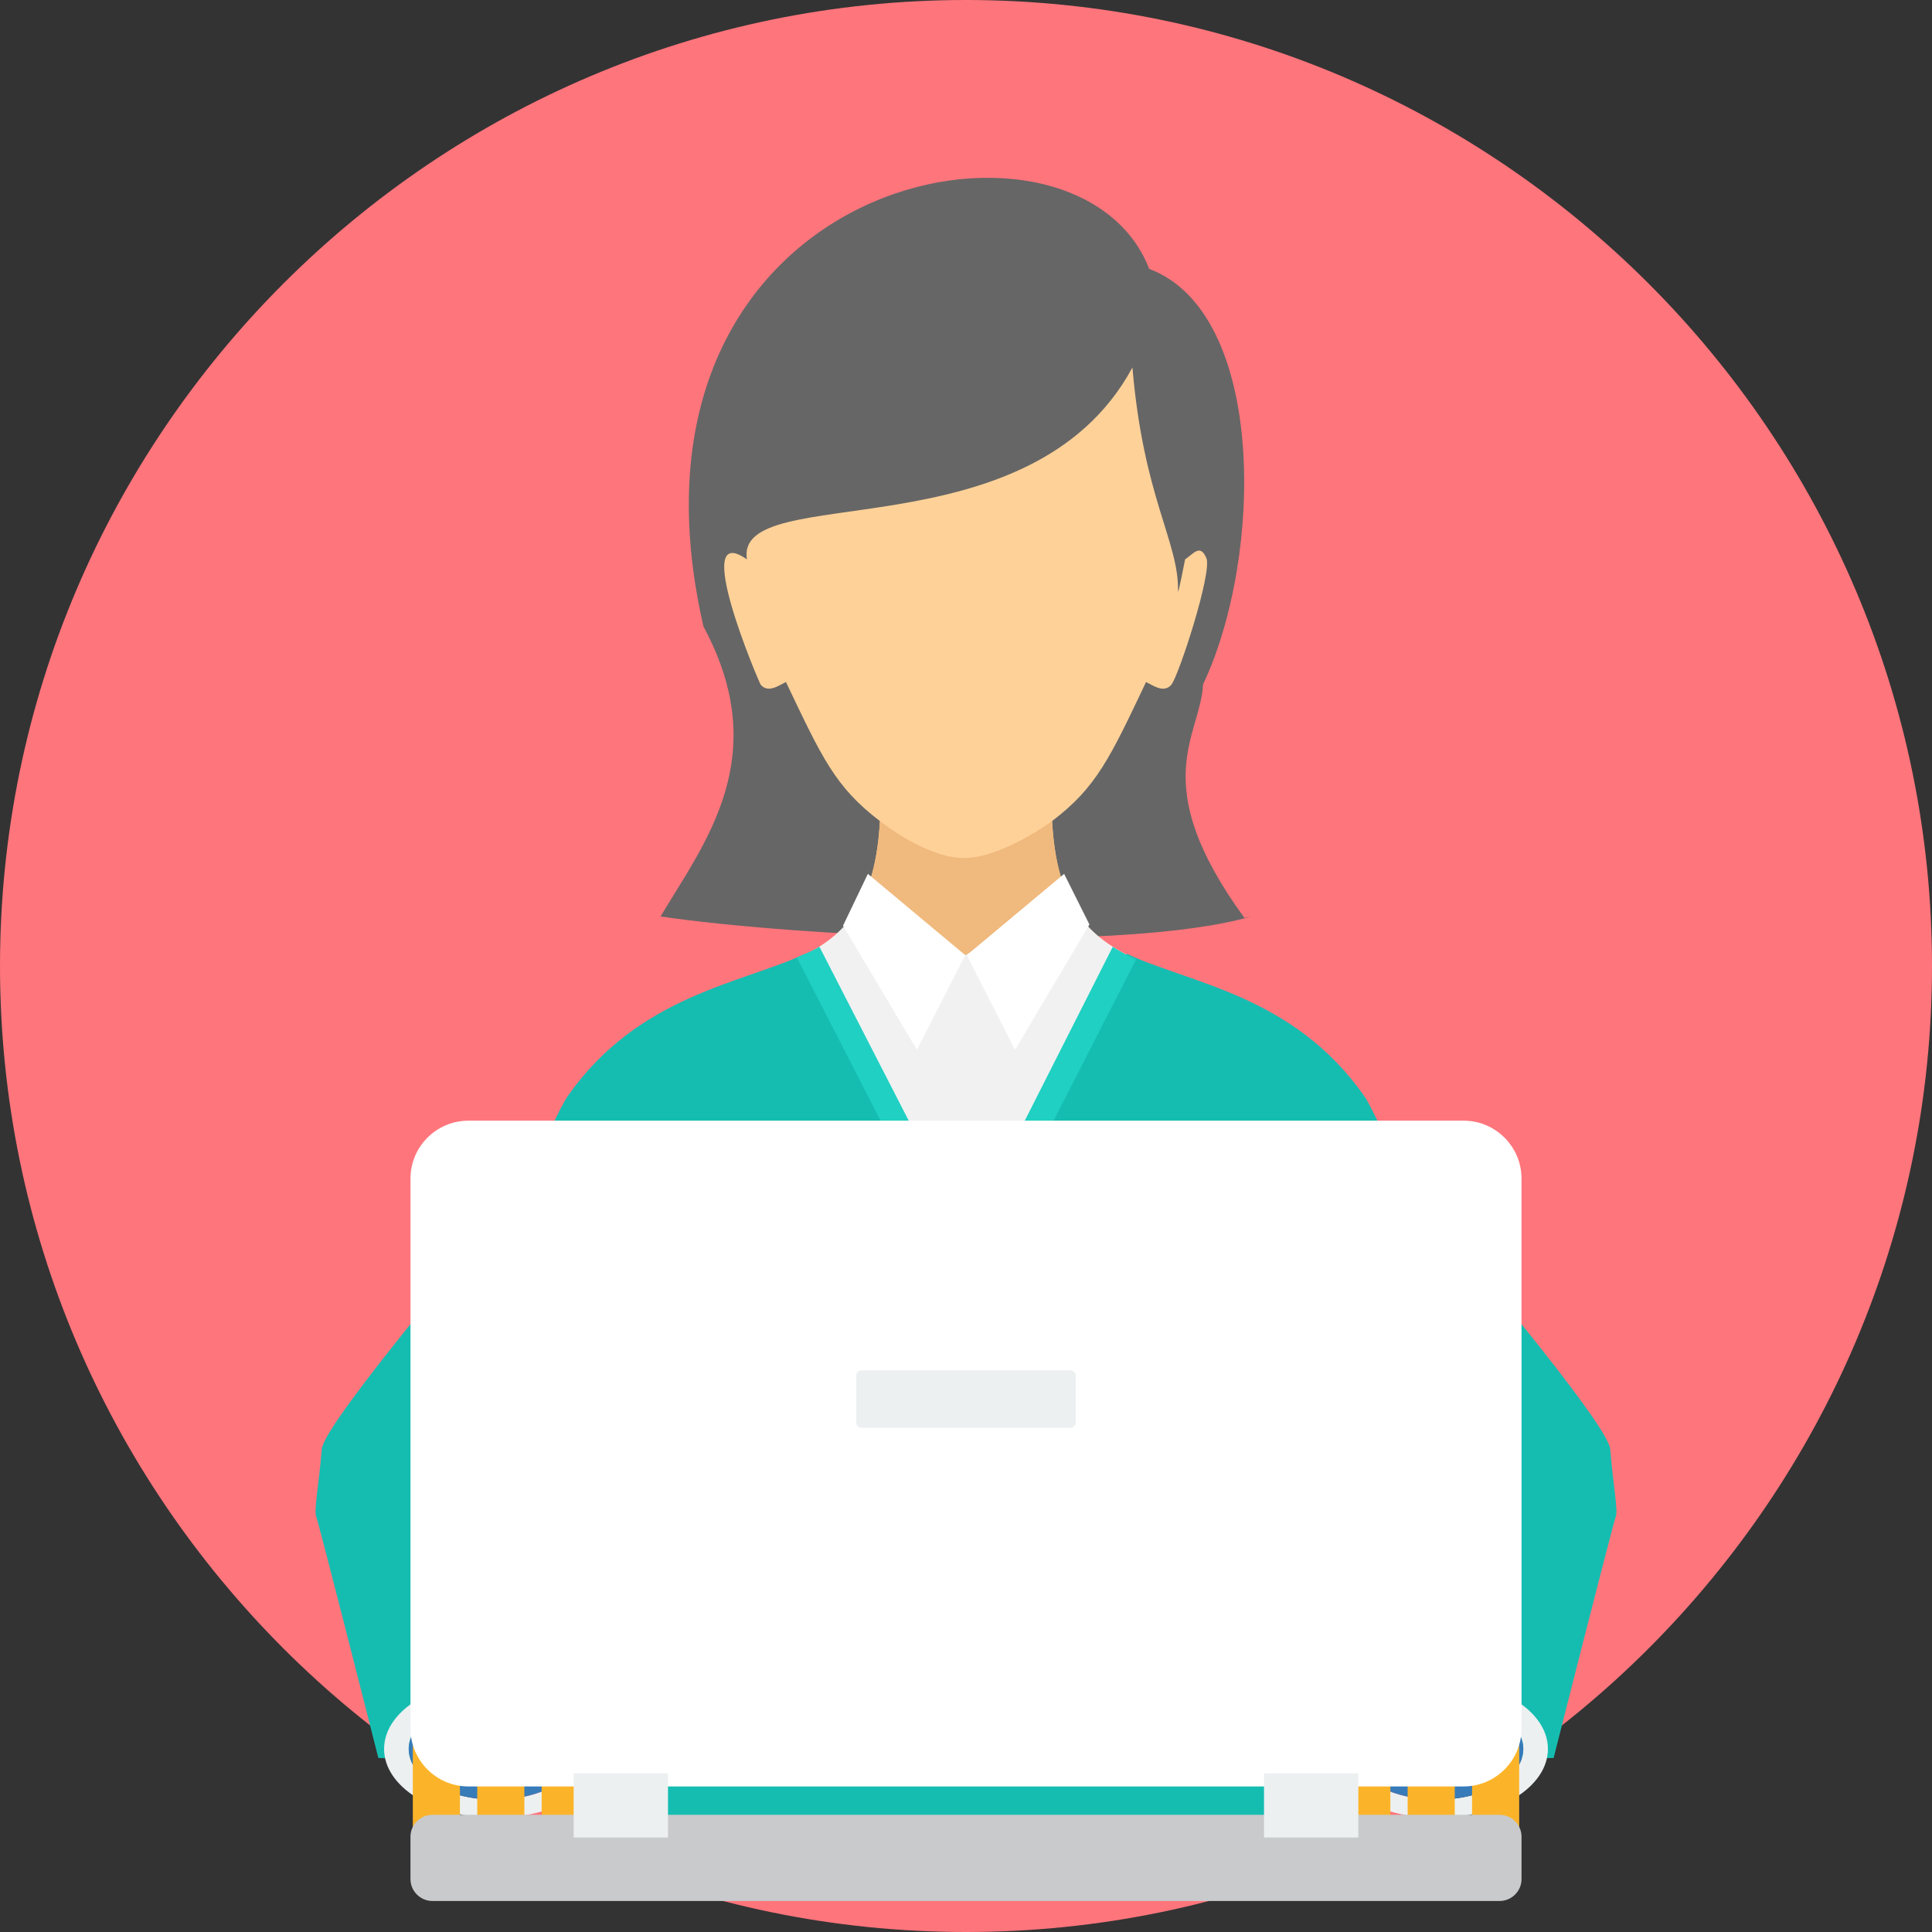<?xml version="1.0" encoding="iso-8859-1"?>
<!-- Generator: Adobe Illustrator 19.0.0, SVG Export Plug-In . SVG Version: 6.00 Build 0)  -->
<svg version="1.1" id="Layer_1" xmlns="http://www.w3.org/2000/svg" xmlns:xlink="http://www.w3.org/1999/xlink" x="0px" y="0px"
	 viewBox="0 0 512 512" style="enable-background:new 0 0 512 512;" xml:space="preserve">
<rect x="0" y="0" width="512" height="512" fill="#333333" stroke="none"/>
<path style="fill:#FF757C;" d="M256.001,512C397,512,512,397,512,255.999C512,115,396.998,0,256.001,0C115,0,0,115,0,255.999
	C0,397,115,512,256.001,512z"/>
<path style="fill:#666666;" d="M175.061,242.873c11.646-19.575,29.999-42.301,11.36-76.846
	C158.985,46.065,285.429,21.737,304.548,71.251c31.109,11.73,30.282,76.308,14.282,110.1c-0.711,13.904-15.174,26.033,10.956,61.908
	l1.881-0.409l0,0c-33.894,9.82-120.773,5.298-156.603,0.024H175.061z"/>
<path style="fill:#FED198;" d="M208.284,180.737c9.535,20.029,13.06,27.848,24.9,36.85c-2.765,51.007-41.934,26.634-70.577,72.882
	c-2.471,3.992-10.214,23.945-17.039,43.35c31.736,20.782,69.669,32.877,110.436,32.877c40.764,0,78.7-12.095,110.433-32.877
	c-6.825-19.405-14.568-39.358-17.039-43.35c-28.643-46.249-67.812-21.878-70.579-72.882c11.843-9.002,15.368-16.821,24.9-36.85
	c2.337,1.222,4.779,2.877,6.678,0.745c1.896-2.135,10.927-29.842,9.304-33.582s-3.208-1.359-5.632,0.338
	c0.126-0.805-1.91,10.012-1.883,8.367c0.231-13.081-9.146-24.606-12.079-59.214c-27.193,50.291-105.512,29.606-102.171,50.847
	c-15.253-10.681,3.284,32.806,3.672,33.241c1.899,2.132,4.341,0.477,6.678-0.745L208.284,180.737z"/>
<path style="fill:#F0B97D;" d="M233.184,217.588c-0.685,12.669-3.617,20.682-8.079,26.29l31.825,17.453l31.035-16.181
	c-5.062-5.65-8.412-13.902-9.154-27.56c0,0-13.11,9.7-23.216,9.794c-10.104,0.094-22.413-9.794-22.413-9.794L233.184,217.588z"/>
<path style="fill:#F1F1F1;" d="M228.872,237.724c-7.145,15.415-21.978,17.154-37.907,25.703l64.376,103.265l0.661,0.005
	c4.299,0,8.564-0.136,12.792-0.401l52.358-102.806c-16.606-8.947-32.037-10.447-38.836-27.68l-26.358,17.32l-27.085-15.407V237.724z
	"/>
<path style="fill:#FFFFFF;" d="M229.997,231.581l-6.586,13.731l19.581,32.903l12.805-25.086L229.997,231.581z M282.003,231.581
	L282.003,231.581l6.704,13.417l-19.699,33.218l-12.805-25.086L282.003,231.581z"/>
<path style="fill:#15BDB1;" d="M213.231,252.822c-16.415,7.759-44.037,10.88-62.776,37.65c-1.831,2.615-6.224,12.105-11.213,23.801
	c-23.13,27.224-53.538,64.017-53.981,69.798c-0.719,9.34-2.153,16.163-1.437,17.957c0.719,1.794,16.446,63.859,16.446,63.859
	l56.992,1.146l-17.766-72.19l30.293-26.699v120.275h86.207h86.207V368.145l30.293,26.699l-17.768,72.19l56.995-1.146
	c0,0,15.73-62.063,16.446-63.859c0.719-1.794-0.721-8.619-1.435-17.957c-0.443-5.781-30.852-42.576-53.981-69.803
	c-4.989-11.693-9.382-21.178-11.213-23.796c-18.786-26.838-46.479-29.897-62.91-37.705l-33.094,64.056l-9.54,13.941l-9.104-14.057
	l-33.658-63.878l-0.005-0.01L213.231,252.822z"/>
<path style="fill:#ECF0F1;" d="M131.199,445.232c16.244,0,29.409,8.173,29.409,18.256c0,10.083-13.167,18.256-29.409,18.256
	c-16.244,0-29.412-8.176-29.412-18.256C101.788,453.405,114.955,445.232,131.199,445.232z M131.199,450.053L131.199,450.053
	c-12.643,0-22.888,6.02-22.888,13.435c0,7.418,10.245,13.438,22.888,13.438c12.64,0,22.886-6.02,22.886-13.438
	C154.085,456.073,143.84,450.053,131.199,450.053z"/>
<path style="fill:#377BB9;" d="M131.199,476.923c12.603,0,22.886-6.033,22.886-13.432c0-7.399-10.282-13.438-22.886-13.438
	c-12.606,0-22.888,6.035-22.888,13.438C108.311,470.89,118.593,476.923,131.199,476.923z"/>
<path style="fill:#FBB429;" d="M121.885,471.163v14.71c0,1.826-1.49,3.318-3.315,3.318h-5.852c-1.826,0-3.315-1.49-3.315-3.318
	v-22.765c0-0.349,0.055-0.685,0.155-1.002v-5.013c0-4.262,3.483-7.743,7.746-7.743h47.891c4.262,0,7.746,3.483,7.746,7.743v5.005
	c0.102,0.32,0.157,0.656,0.157,1.01v22.765c0,1.826-1.49,3.318-3.318,3.318h-5.847c-1.828,0-3.318-1.49-3.318-3.318v-14.71h-4.585
	v14.71c0,1.826-1.49,3.318-3.315,3.318h-5.849c-1.828,0-3.318-1.49-3.318-3.318v-14.71h-4.585v14.71c0,1.826-1.49,3.318-3.318,3.318
	h-5.849c-1.826,0-3.318-1.49-3.318-3.318v-14.71h-4.585H121.885z"/>
<path style="fill:#ECF0F1;" d="M380.803,445.232c-16.244,0-29.412,8.173-29.412,18.256c0,10.083,13.167,18.256,29.412,18.256
	c16.244,0,29.412-8.176,29.412-18.256C410.215,453.405,397.047,445.232,380.803,445.232z M380.803,450.053L380.803,450.053
	c12.64,0,22.888,6.02,22.888,13.435c0,7.418-10.248,13.438-22.888,13.438c-12.643,0-22.888-6.02-22.888-13.438
	C357.915,456.073,368.16,450.053,380.803,450.053z"/>
<path style="fill:#377BB9;" d="M380.803,476.923c12.606,0,22.888-6.033,22.888-13.432c0-7.399-10.282-13.438-22.888-13.438
	c-12.609,0-22.888,6.035-22.888,13.438C357.915,470.89,368.197,476.923,380.803,476.923z"/>
<path style="fill:#FBB429;" d="M390.115,471.163v14.71c0,1.826,1.49,3.318,3.318,3.318h5.847c1.828,0,3.318-1.49,3.318-3.318
	v-22.765c0-0.349-0.055-0.685-0.155-1.002v-5.013c0-4.262-3.483-7.743-7.746-7.743h-47.893c-4.26,0-7.743,3.483-7.743,7.743v5.005
	c-0.105,0.32-0.157,0.656-0.157,1.01v22.765c0,1.826,1.49,3.318,3.318,3.318h5.849c1.826,0,3.315-1.49,3.315-3.318v-14.71h4.585
	v14.71c0,1.826,1.49,3.318,3.318,3.318h5.847c1.828,0,3.318-1.49,3.318-3.318v-14.71h4.585v14.71c0,1.826,1.49,3.318,3.318,3.318
	h5.849c1.826,0,3.315-1.49,3.315-3.318v-14.71h4.585H390.115z"/>
<path style="fill:#20D0C2;" d="M217.147,250.884l39.167,76.279l38.574-76.248c1.941,1.233,4.008,2.329,6.175,3.365l-44.748,87.448
	l-45.147-87.98c2.109-1.018,4.087-1.66,5.978-2.867L217.147,250.884z"/>
<path style="fill:#FFFFFF;" d="M124.096,296.993h263.807c8.422,0,15.313,6.893,15.313,15.313v145.804
	c0,8.422-6.893,15.316-15.313,15.316H124.096c-8.422,0-15.313-6.893-15.313-15.316V312.306
	C108.783,303.884,115.677,296.993,124.096,296.993z"/>
<path style="fill:#C8CACC;" d="M114.591,480.944h282.816c3.2,0,5.815,2.615,5.815,5.815v11.208c0,3.203-2.615,5.815-5.815,5.815
	H114.591c-3.197,0-5.813-2.612-5.813-5.815v-11.208C108.778,483.556,111.393,480.944,114.591,480.944z"/>
<g>
	<path style="fill:#ECF0F1;" d="M152.023,469.919h25v17.044h-25V469.919z M334.977,469.919L334.977,469.919h24.997v17.044h-24.997
		V469.919z"/>
	<path style="fill:#ECF0F1;" d="M228.266,363.137h55.466c0.742,0,1.348,0.606,1.348,1.351v12.556c0,0.745-0.606,1.351-1.348,1.351
		h-55.466c-0.742,0-1.348-0.606-1.348-1.351v-12.556C226.918,363.743,227.523,363.137,228.266,363.137z"/>
</g>
<g>
</g>
<g>
</g>
<g>
</g>
<g>
</g>
<g>
</g>
<g>
</g>
<g>
</g>
<g>
</g>
<g>
</g>
<g>
</g>
<g>
</g>
<g>
</g>
<g>
</g>
<g>
</g>
<g>
</g>
</svg>
